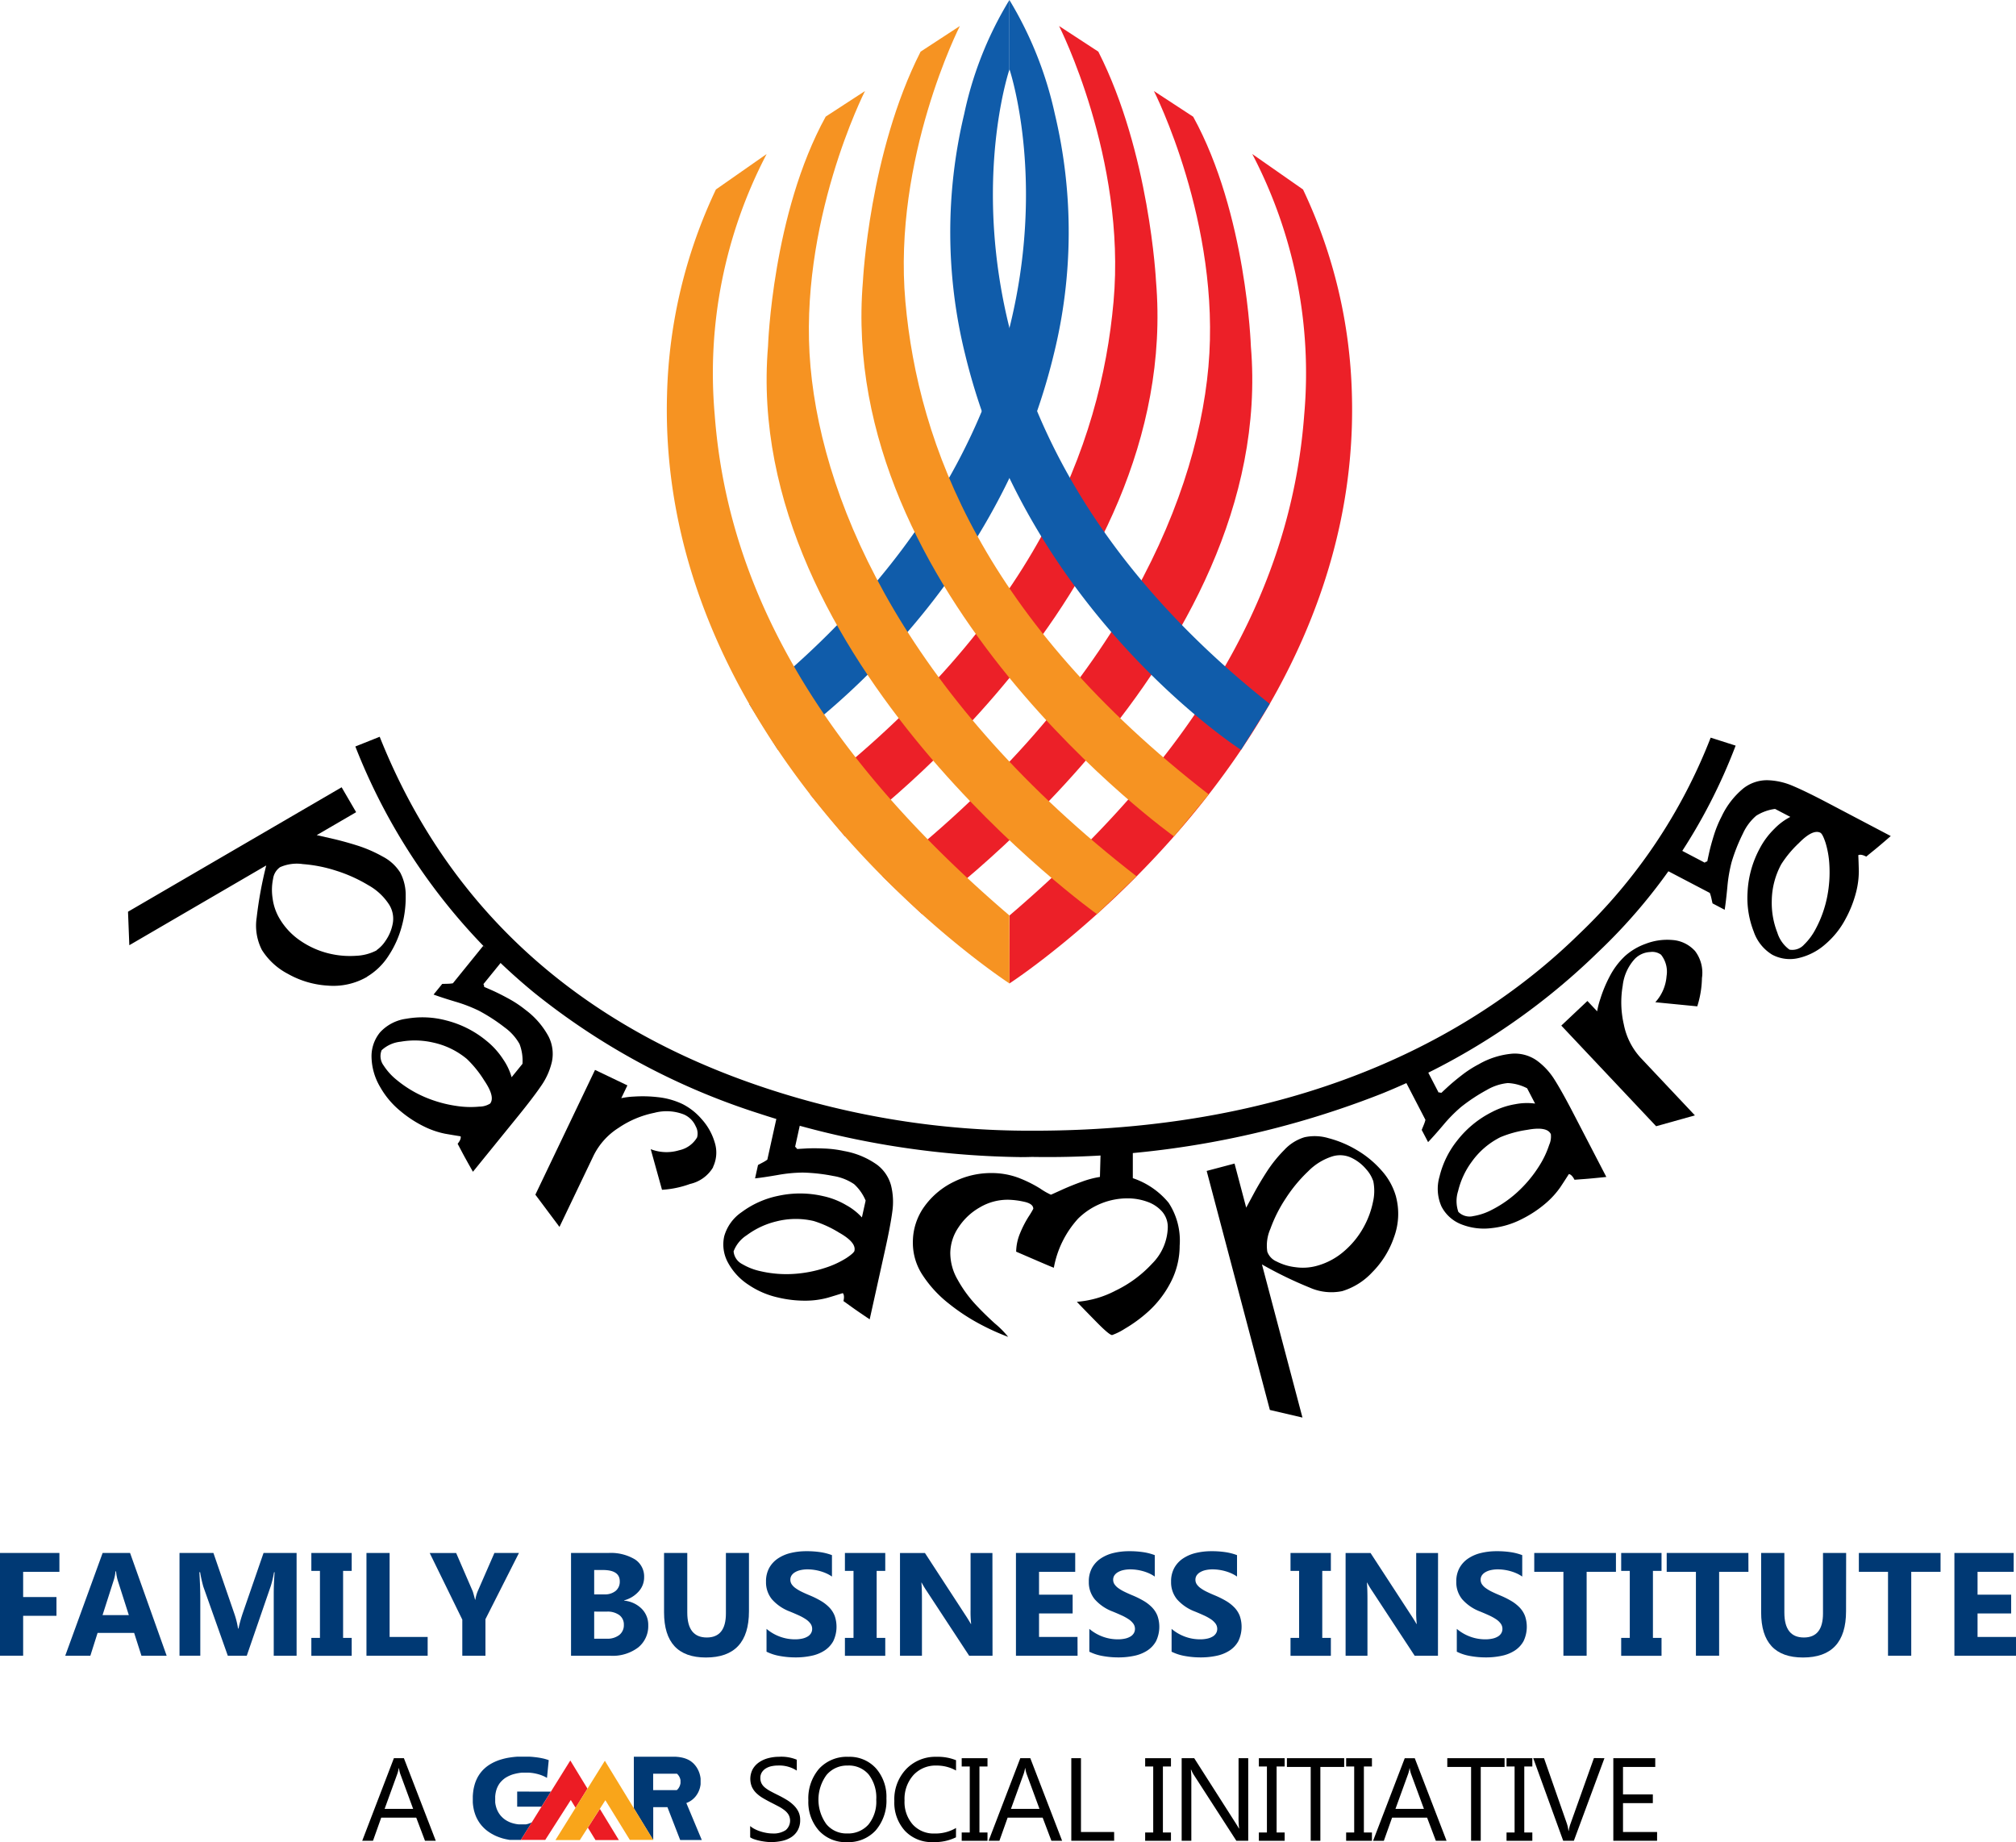 <svg xmlns="http://www.w3.org/2000/svg" xmlns:xlink="http://www.w3.org/1999/xlink" width="126.379" height="115.47" viewBox="0 0 126.379 115.47">
  <defs>
    <clipPath id="clip-path">
      <rect id="Rectangle_108" data-name="Rectangle 108" width="126.379" height="115.47" fill="none"/>
    </clipPath>
  </defs>
  <g id="Group_112" data-name="Group 112" transform="translate(-1 2)">
    <g id="Group_98" data-name="Group 98" transform="translate(1 -2)" clip-path="url(#clip-path)">
      <path id="Path_100" data-name="Path 100" d="M234.415,0V4.331s7.2,21.187-16.311,39.8L219.9,47s13.376-8.59,17.291-24.769a31.889,31.889,0,0,0,.071-15.089A23.384,23.384,0,0,0,234.415,0" transform="translate(-171.137)" fill="#105caa"/>
      <path id="Path_101" data-name="Path 101" d="M235.855,55.758l2.178,2.628s21.157-15.082,19.5-34.8c0,0-.4-8.061-3.616-14.39l-2.461-1.607s4.219,8.287,3.415,17.277-4.937,19.978-19.016,30.887" transform="translate(-185.065 -5.959)" fill="#ec2028"/>
      <path id="Path_102" data-name="Path 102" d="M256.87,75.718l2.481,2.374S281.628,62.21,279.97,42.5c0,0-.272-8.315-3.616-14.39L273.893,26.5s4.219,8.287,3.416,17.278-6.359,21.032-20.438,31.941" transform="translate(-201.555 -20.793)" fill="#ec2028"/>
      <path id="Path_103" data-name="Path 103" d="M293.857,92.565l-.008,4.26s22.124-14.314,21.469-36.939a31.791,31.791,0,0,0-3.063-12.83l-3.182-2.223a29.649,29.649,0,0,1,3.258,16.328c-.673,9-4.791,19.7-18.474,31.4" transform="translate(-230.571 -35.179)" fill="#ec2028"/>
      <path id="Path_104" data-name="Path 104" d="M280.334,0V4.36s-7.186,21.153,16.32,39.762l-1.8,2.88s-13.376-8.59-17.291-24.769A31.887,31.887,0,0,1,277.5,7.144,22.708,22.708,0,0,1,280.334,0" transform="translate(-217.056)" fill="#105caa"/>
      <path id="Path_105" data-name="Path 105" d="M272.545,55.758l-2.178,2.627s-21.157-15.082-19.5-34.8c0,0,.4-8.061,3.616-14.39l2.461-1.607s-4.219,8.287-3.415,17.278,4.937,19.978,19.016,30.887" transform="translate(-196.772 -5.958)" fill="#f69322"/>
      <path id="Path_106" data-name="Path 106" d="M246.363,75.718l-2.481,2.374s-22.277-15.882-20.62-35.6c0,0,.272-8.315,3.616-14.39L229.34,26.5s-4.219,8.287-3.416,17.278,6.359,21.032,20.438,31.941" transform="translate(-175.116 -20.793)" fill="#f69322"/>
      <path id="Path_107" data-name="Path 107" d="M215.587,92.565l.009,4.26s-22.124-14.314-21.469-36.939a31.787,31.787,0,0,1,3.063-12.83l3.181-2.223a29.649,29.649,0,0,0-3.258,16.328c.673,9,4.791,19.7,18.475,31.4" transform="translate(-152.311 -35.179)" fill="#f69322"/>
      <path id="Path_108" data-name="Path 108" d="M52.281,241.066a4.221,4.221,0,0,1-2.465.551,5.757,5.757,0,0,1-2.5-.737,4.244,4.244,0,0,1-1.631-1.5,3.343,3.343,0,0,1-.327-2.028,24.942,24.942,0,0,1,.6-3.267l-8.583,5-.082-2.1,13.391-7.8.909,1.561-2.47,1.438,1,.228q.7.16,1.525.418a8.484,8.484,0,0,1,1.6.692,2.849,2.849,0,0,1,1.112,1.014,3.012,3.012,0,0,1,.34,1.457,6.807,6.807,0,0,1-.244,1.9,6.284,6.284,0,0,1-.828,1.849,4.085,4.085,0,0,1-1.354,1.318m.6-1.665a2.1,2.1,0,0,0,.564-.59,2.752,2.752,0,0,0,.447-1.059,1.66,1.66,0,0,0-.219-1.2,3.676,3.676,0,0,0-1.31-1.224,9.274,9.274,0,0,0-2.029-.912A8.962,8.962,0,0,0,48.252,234a2.6,2.6,0,0,0-1.426.193,1.059,1.059,0,0,0-.438.725,3.413,3.413,0,0,0-.031,1.226,3.3,3.3,0,0,0,.409,1.225,4.345,4.345,0,0,0,1.373,1.462,5.4,5.4,0,0,0,1.743.77,5.573,5.573,0,0,0,1.706.147,3.046,3.046,0,0,0,1.3-.346" transform="translate(-29.268 -179.837)"/>
      <path id="Path_109" data-name="Path 109" d="M116.338,276.276l-1.176,1.449a.11.11,0,0,1,.043.095.1.1,0,0,0,.034.087q-.018-.015.454.194t1.05.526a7.051,7.051,0,0,1,1.055.7,5.1,5.1,0,0,1,1.456,1.679,2.409,2.409,0,0,1,.208,1.572,4.3,4.3,0,0,1-.66,1.494q-.492.725-1.451,1.908l-2.841,3.5q-.475-.838-.666-1.2t-.293-.554q.236-.291.186-.468-.437-.068-.971-.162a5.354,5.354,0,0,1-1.252-.42,7.25,7.25,0,0,1-1.535-.989,5.356,5.356,0,0,1-1.291-1.53,3.832,3.832,0,0,1-.533-1.812,2.359,2.359,0,0,1,.53-1.6,2.724,2.724,0,0,1,1.665-.859,5.775,5.775,0,0,1,2.5.113,6.4,6.4,0,0,1,2.51,1.275,4.905,4.905,0,0,1,1.046,1.16,3.807,3.807,0,0,1,.529,1.12l.681-.839a2.928,2.928,0,0,0-.184-1.241,3.223,3.223,0,0,0-.929-1.038,11.12,11.12,0,0,0-1.614-1.048,9.32,9.32,0,0,0-1.474-.568q-.833-.249-1.372-.447l.542-.668.3-.008a2.4,2.4,0,0,0,.275-.017l.093-.014,1.9-2.346m.43,9.892q.338-.417-.363-1.452a6.908,6.908,0,0,0-1.087-1.348,4.919,4.919,0,0,0-2.113-1.03,5.1,5.1,0,0,0-2.04-.054,2.065,2.065,0,0,0-1.194.535.99.99,0,0,0,.129.961,3.814,3.814,0,0,0,.816.9,7.217,7.217,0,0,0,1.891,1.128,7.894,7.894,0,0,0,1.842.5,5.8,5.8,0,0,0,1.445.045,1.28,1.28,0,0,0,.675-.189" transform="translate(-84.863 -216.032)"/>
      <path id="Path_110" data-name="Path 110" d="M215.447,324.193l-.4,1.822a.11.11,0,0,1,.08.066.1.1,0,0,0,.069.063q-.023,0,.493-.03t1.174,0a7.057,7.057,0,0,1,1.258.158,5.106,5.106,0,0,1,2.053.851,2.41,2.41,0,0,1,.89,1.313,4.3,4.3,0,0,1,.078,1.631q-.115.869-.444,2.355l-.975,4.4q-.8-.537-1.134-.779t-.51-.365q.081-.366-.043-.5-.421.135-.941.289a5.353,5.353,0,0,1-1.308.184,7.245,7.245,0,0,1-1.816-.2,5.357,5.357,0,0,1-1.838-.791,3.836,3.836,0,0,1-1.287-1.383,2.359,2.359,0,0,1-.241-1.667,2.725,2.725,0,0,1,1.1-1.513,5.779,5.779,0,0,1,2.286-1.017,6.4,6.4,0,0,1,2.815.018,4.9,4.9,0,0,1,1.455.57,3.8,3.8,0,0,1,.974.765l.234-1.055a2.926,2.926,0,0,0-.72-1.028,3.226,3.226,0,0,0-1.3-.513,11.164,11.164,0,0,0-1.912-.215,9.326,9.326,0,0,0-1.573.151q-.857.149-1.427.213l.186-.84.269-.143a2.368,2.368,0,0,0,.238-.138l.077-.054.653-2.95m4.808,8.656q.116-.524-.974-1.137a6.9,6.9,0,0,0-1.575-.72,4.919,4.919,0,0,0-2.35.023,5.1,5.1,0,0,0-1.849.864,2.065,2.065,0,0,0-.828,1.013.99.99,0,0,0,.544.8,3.822,3.822,0,0,0,1.134.442,7.216,7.216,0,0,0,2.2.164,7.886,7.886,0,0,0,1.871-.375,5.791,5.791,0,0,0,1.313-.606q.487-.323.519-.471" transform="translate(-165.204 -254.123)"/>
      <path id="Path_111" data-name="Path 111" d="M279.554,335.3l0,1.63a4.94,4.94,0,0,1,2.246,1.544,4.315,4.315,0,0,1,.691,2.685,4.983,4.983,0,0,1-.6,2.37,6.445,6.445,0,0,1-1.365,1.758,8.89,8.89,0,0,1-1.478,1.083,3.886,3.886,0,0,1-.792.394q-.174,0-.946-.784t-1.264-1.3a6.23,6.23,0,0,0,2.424-.7,7.588,7.588,0,0,0,2.3-1.7,3.322,3.322,0,0,0,.975-2.229,1.471,1.471,0,0,0-.345-1.016,2.208,2.208,0,0,0-.921-.62,3.608,3.608,0,0,0-1.225-.22,4.415,4.415,0,0,0-3.125,1.265,6.221,6.221,0,0,0-1.526,3.084q-.081-.024-.956-.4l-1.406-.607a3.1,3.1,0,0,1,.24-1.142,6.627,6.627,0,0,1,.534-1.045,5.6,5.6,0,0,0,.3-.5q0-.315-.562-.439a5.047,5.047,0,0,0-.994-.129,3.427,3.427,0,0,0-1.8.481,3.89,3.89,0,0,0-1.342,1.264,2.922,2.922,0,0,0-.505,1.555,3.337,3.337,0,0,0,.454,1.7,7.969,7.969,0,0,0,1,1.422q.537.6,1.333,1.327a5.859,5.859,0,0,1,.841.847,14.806,14.806,0,0,1-1.734-.783,12.44,12.44,0,0,1-1.982-1.3,7.431,7.431,0,0,1-1.629-1.76,3.665,3.665,0,0,1-.629-2.093,3.813,3.813,0,0,1,.746-2.27,4.9,4.9,0,0,1,1.866-1.535,5.2,5.2,0,0,1,2.328-.528,4.8,4.8,0,0,1,1.687.3,7.977,7.977,0,0,1,1.353.671,4.329,4.329,0,0,0,.673.386q.012,0,.641-.287t1.3-.527a5.927,5.927,0,0,1,1.133-.3l.043-1.582" transform="translate(-208.54 -263.08)"/>
      <path id="Path_112" data-name="Path 112" d="M363.144,334.473A4.223,4.223,0,0,1,363.02,337a5.762,5.762,0,0,1-1.374,2.211,4.244,4.244,0,0,1-1.876,1.175,3.344,3.344,0,0,1-2.042-.223,24.96,24.96,0,0,1-2.989-1.451l2.54,9.6-2.043-.478-3.962-14.982,1.747-.462.731,2.763.486-.9q.341-.635.808-1.359a8.436,8.436,0,0,1,1.091-1.355,2.852,2.852,0,0,1,1.273-.8,3.015,3.015,0,0,1,1.5.059,6.814,6.814,0,0,1,1.764.739,6.289,6.289,0,0,1,1.563,1.289,4.089,4.089,0,0,1,.911,1.655m-1.445-1.024a2.1,2.1,0,0,0-.42-.7,2.75,2.75,0,0,0-.9-.712,1.657,1.657,0,0,0-1.216-.109,3.677,3.677,0,0,0-1.528.937,9.275,9.275,0,0,0-1.418,1.714,8.943,8.943,0,0,0-.955,1.9,2.6,2.6,0,0,0-.192,1.426,1.06,1.06,0,0,0,.582.615,3.417,3.417,0,0,0,1.174.356,3.288,3.288,0,0,0,1.29-.068,4.34,4.34,0,0,0,1.774-.936,5.4,5.4,0,0,0,1.205-1.476,5.56,5.56,0,0,0,.6-1.606,3.048,3.048,0,0,0,.011-1.342" transform="translate(-275.63 -259.456)"/>
      <path id="Path_113" data-name="Path 113" d="M409.894,307.483l.859,1.657a.111.111,0,0,1,.1,0,.1.1,0,0,0,.094,0q-.021.011.359-.339t.9-.753a7.033,7.033,0,0,1,1.066-.686,5.1,5.1,0,0,1,2.121-.664,2.409,2.409,0,0,1,1.524.437,4.3,4.3,0,0,1,1.106,1.2q.468.741,1.169,2.092l2.075,4q-.958.1-1.37.13t-.625.047q-.172-.332-.354-.357-.236.373-.536.825a5.365,5.365,0,0,1-.885.98,7.248,7.248,0,0,1-1.52,1.012,5.354,5.354,0,0,1-1.918.572,3.835,3.835,0,0,1-1.874-.236,2.361,2.361,0,0,1-1.254-1.125,2.727,2.727,0,0,1-.122-1.87,5.779,5.779,0,0,1,1.1-2.247,6.4,6.4,0,0,1,2.172-1.792,4.912,4.912,0,0,1,1.482-.5,3.794,3.794,0,0,1,1.238-.037l-.5-.96a2.933,2.933,0,0,0-1.212-.327,3.23,3.23,0,0,0-1.323.437,11.167,11.167,0,0,0-1.605,1.061,9.319,9.319,0,0,0-1.11,1.125q-.561.663-.958,1.079l-.4-.764.115-.282a2.41,2.41,0,0,0,.094-.259c.013-.05.021-.081.025-.091l-1.391-2.682m9.24,3.557q-.247-.476-1.476-.247a6.907,6.907,0,0,0-1.671.458,4.913,4.913,0,0,0-1.788,1.525,5.1,5.1,0,0,0-.865,1.849,2.065,2.065,0,0,0,.014,1.308.99.99,0,0,0,.933.266,3.813,3.813,0,0,0,1.154-.388,7.221,7.221,0,0,0,1.79-1.283,7.9,7.9,0,0,0,1.2-1.487,5.807,5.807,0,0,0,.618-1.307,1.28,1.28,0,0,0,.1-.694" transform="translate(-320.569 -240.654)"/>
      <path id="Path_114" data-name="Path 114" d="M462.872,274.228a2.255,2.255,0,0,1,.457,1.726,6.235,6.235,0,0,1-.294,1.774l-2.63-.258a2.729,2.729,0,0,0,.706-1.64,1.712,1.712,0,0,0-.347-1.339.926.926,0,0,0-.684-.168,1.428,1.428,0,0,0-.962.432,2.978,2.978,0,0,0-.757,1.679,6.142,6.142,0,0,0,.07,2.429,4.318,4.318,0,0,0,1.05,2.085l3.406,3.614-2.43.68-5.945-6.308,1.637-1.543.611.648a4.965,4.965,0,0,1,.2-.785,8.286,8.286,0,0,1,.578-1.39,4.749,4.749,0,0,1,.963-1.286,3.9,3.9,0,0,1,1.3-.771,3.749,3.749,0,0,1,1.663-.239,2.1,2.1,0,0,1,1.4.659" transform="translate(-356.637 -214.648)"/>
      <path id="Path_115" data-name="Path 115" d="M486.048,231.405l1.652.867a.109.109,0,0,1,.084-.06.1.1,0,0,0,.079-.05q-.011.021.1-.483t.308-1.133a7.041,7.041,0,0,1,.482-1.173,5.1,5.1,0,0,1,1.36-1.758,2.408,2.408,0,0,1,1.5-.514,4.3,4.3,0,0,1,1.594.353q.808.339,2.156,1.047l3.993,2.1q-.728.632-1.049.89t-.486.4q-.332-.174-.5-.09.02.442.033.984a5.357,5.357,0,0,1-.165,1.311,7.249,7.249,0,0,1-.667,1.7,5.363,5.363,0,0,1-1.246,1.567,3.833,3.833,0,0,1-1.672.879,2.358,2.358,0,0,1-1.672-.2,2.723,2.723,0,0,1-1.17-1.463,5.771,5.771,0,0,1-.382-2.473,6.4,6.4,0,0,1,.755-2.712,4.915,4.915,0,0,1,.932-1.254,3.807,3.807,0,0,1,.994-.739l-.957-.5a2.924,2.924,0,0,0-1.18.425,3.219,3.219,0,0,0-.835,1.116,11.15,11.15,0,0,0-.709,1.789,9.312,9.312,0,0,0-.267,1.558q-.081.866-.168,1.433l-.762-.4q-.024-.1-.067-.3a2.4,2.4,0,0,0-.071-.266c-.018-.049-.029-.078-.032-.089l-2.675-1.4m9.613-2.37q-.475-.25-1.352.642a6.909,6.909,0,0,0-1.108,1.331,4.917,4.917,0,0,0-.594,2.274,5.107,5.107,0,0,0,.349,2.011,2.067,2.067,0,0,0,.76,1.065.99.99,0,0,0,.917-.315,3.815,3.815,0,0,0,.724-.978,7.229,7.229,0,0,0,.734-2.076,7.907,7.907,0,0,0,.129-1.9,5.811,5.811,0,0,0-.241-1.426q-.184-.554-.319-.625" transform="translate(-380.828 -178.196)"/>
      <path id="Path_116" data-name="Path 116" d="M166.994,317.533a2.255,2.255,0,0,1-1.445,1.048,6.234,6.234,0,0,1-1.76.366l-.708-2.546a2.731,2.731,0,0,0,1.784.068,1.713,1.713,0,0,0,1.123-.806.926.926,0,0,0-.089-.7,1.427,1.427,0,0,0-.749-.741,2.98,2.98,0,0,0-1.839-.1,6.15,6.15,0,0,0-2.241.941,4.322,4.322,0,0,0-1.566,1.731l-2.143,4.48-1.511-2.021,3.74-7.82,2.029.971-.384.8a4.91,4.91,0,0,1,.8-.1,8.273,8.273,0,0,1,1.5.038,4.747,4.747,0,0,1,1.547.435,3.9,3.9,0,0,1,1.19.939,3.749,3.749,0,0,1,.822,1.465,2.1,2.1,0,0,1-.109,1.545" transform="translate(-122.289 -244.369)"/>
      <path id="Path_117" data-name="Path 117" d="M145.147,240.806a54.784,54.784,0,0,1-16.41-2.74,43.616,43.616,0,0,1-14.082-7.571,37.739,37.739,0,0,1-11.2-15.426l1.526-.609c4.28,10.731,12.445,18.148,24.268,22.045a52.6,52.6,0,0,0,16.574,2.648h.127c17.858,0,28.442-6.681,34.181-12.291a34.011,34.011,0,0,0,8.287-12.347l1.565.5a34.934,34.934,0,0,1-8.639,12.959,42.027,42.027,0,0,1-13.507,8.841,57.175,57.175,0,0,1-21.887,3.982h-.08c-.08,0-.329.011-.726.011" transform="translate(-81.179 -168.278)"/>
      <path id="Path_118" data-name="Path 118" d="M3.724,453.218H1.451V454.8H3.54v1.177H1.451v2.5H0v-6.442H3.724Z" transform="translate(0 -354.694)" fill="#003974"/>
      <path id="Path_119" data-name="Path 119" d="M25.359,458.478H23.778l-.458-1.433H21.029l-.454,1.433H19l2.345-6.442h1.72Zm-2.372-2.547-.692-2.165a2.806,2.806,0,0,1-.108-.579h-.036a2.473,2.473,0,0,1-.112.561l-.7,2.184Z" transform="translate(-14.911 -354.693)" fill="#003974"/>
      <path id="Path_120" data-name="Path 120" d="M59.595,458.478H58.162v-3.854q0-.625.054-1.379H58.18a6.752,6.752,0,0,1-.2.853l-1.509,4.38H55.283l-1.536-4.335a8.508,8.508,0,0,1-.2-.9H53.5q.058.952.058,1.671v3.562H52.255v-6.442H54.38l1.316,3.818a5.408,5.408,0,0,1,.229.921h.027a9.271,9.271,0,0,1,.256-.93l1.316-3.809h2.071Z" transform="translate(-41.002 -354.693)" fill="#003974"/>
      <path id="Path_121" data-name="Path 121" d="M93.166,452.036v1.123h-.539v4.2h.539v1.123H90.637v-1.123h.539v-4.2h-.539v-1.123Z" transform="translate(-71.119 -354.693)" fill="#003974"/>
      <path id="Path_122" data-name="Path 122" d="M110.515,458.478h-3.836v-6.442h1.451V457.3h2.385Z" transform="translate(-83.706 -354.693)" fill="#003974"/>
      <path id="Path_123" data-name="Path 123" d="M130.69,452.036l-2.1,4.151v2.291h-1.451v-2.264l-2.044-4.177h1.658l1.038,2.4q.027.067.148.526h.018a2.335,2.335,0,0,1,.139-.508l1.056-2.421Z" transform="translate(-98.158 -354.693)" fill="#003974"/>
      <path id="Path_124" data-name="Path 124" d="M166.233,458.479v-6.442h2.345a2.93,2.93,0,0,1,1.658.4,1.272,1.272,0,0,1,.579,1.114,1.318,1.318,0,0,1-.353.912,1.854,1.854,0,0,1-.9.544v.018a1.788,1.788,0,0,1,1.1.508,1.42,1.42,0,0,1,.411,1.029,1.719,1.719,0,0,1-.634,1.4,2.649,2.649,0,0,1-1.729.519Zm1.451-5.373v1.527h.638a1.063,1.063,0,0,0,.708-.218.742.742,0,0,0,.258-.6q0-.71-1.06-.71Zm0,2.605v1.7h.786a1.211,1.211,0,0,0,.789-.234.78.78,0,0,0,.285-.638.729.729,0,0,0-.281-.606,1.243,1.243,0,0,0-.784-.22Z" transform="translate(-130.436 -354.694)" fill="#003974"/>
      <path id="Path_125" data-name="Path 125" d="M198.6,455.688q0,2.9-2.7,2.9-2.623,0-2.623-2.835v-3.719h1.456v3.737q0,1.563,1.222,1.563,1.2,0,1.2-1.509v-3.791H198.6Z" transform="translate(-151.649 -354.693)" fill="#003974"/>
      <path id="Path_126" data-name="Path 126" d="M223.042,457.837V456.4a2.762,2.762,0,0,0,.849.492,2.726,2.726,0,0,0,.926.164,2.05,2.05,0,0,0,.478-.049,1.119,1.119,0,0,0,.341-.137.6.6,0,0,0,.2-.207.516.516,0,0,0,.067-.258.558.558,0,0,0-.108-.337,1.159,1.159,0,0,0-.294-.274,3.061,3.061,0,0,0-.442-.242q-.256-.117-.553-.238a2.817,2.817,0,0,1-1.125-.768,1.676,1.676,0,0,1-.371-1.1,1.746,1.746,0,0,1,.2-.865,1.715,1.715,0,0,1,.55-.595,2.461,2.461,0,0,1,.806-.344,4.141,4.141,0,0,1,.97-.11,5.8,5.8,0,0,1,.892.061,3.514,3.514,0,0,1,.716.186v1.343a2.2,2.2,0,0,0-.353-.2,2.831,2.831,0,0,0-.393-.141,2.967,2.967,0,0,0-.4-.083,2.862,2.862,0,0,0-.38-.027,1.977,1.977,0,0,0-.449.047,1.162,1.162,0,0,0-.341.133.659.659,0,0,0-.216.2.485.485,0,0,0-.076.267.51.51,0,0,0,.085.29.97.97,0,0,0,.243.242,2.548,2.548,0,0,0,.382.225q.224.11.508.227a5.642,5.642,0,0,1,.694.344,2.471,2.471,0,0,1,.528.411,1.6,1.6,0,0,1,.337.523,2.089,2.089,0,0,1-.087,1.59,1.655,1.655,0,0,1-.555.593,2.4,2.4,0,0,1-.815.326,4.715,4.715,0,0,1-.981.1,5.456,5.456,0,0,1-1.008-.09,3.036,3.036,0,0,1-.829-.27" transform="translate(-174.99 -354.3)" fill="#003974"/>
      <path id="Path_127" data-name="Path 127" d="M248.49,452.036v1.123h-.539v4.2h.539v1.123h-2.529v-1.123h.539v-4.2h-.539v-1.123Z" transform="translate(-192.995 -354.693)" fill="#003974"/>
      <path id="Path_128" data-name="Path 128" d="M267.8,458.478h-1.464l-2.655-4.047a5.887,5.887,0,0,1-.323-.534h-.018q.036.341.036,1.042v3.54H262v-6.442h1.563l2.556,3.922q.175.265.323.526h.018a6.921,6.921,0,0,1-.036-.885v-3.562h1.37Z" transform="translate(-205.581 -354.693)" fill="#003974"/>
      <path id="Path_129" data-name="Path 129" d="M299.616,458.478h-3.863v-6.442h3.715v1.181H297.2v1.433h2.107v1.177H297.2V457.3h2.412Z" transform="translate(-232.065 -354.693)" fill="#003974"/>
      <path id="Path_130" data-name="Path 130" d="M317.016,457.837V456.4a2.761,2.761,0,0,0,.849.492,2.726,2.726,0,0,0,.926.164,2.05,2.05,0,0,0,.478-.049,1.119,1.119,0,0,0,.341-.137.6.6,0,0,0,.2-.207.515.515,0,0,0,.067-.258.559.559,0,0,0-.108-.337,1.16,1.16,0,0,0-.294-.274,3.062,3.062,0,0,0-.442-.242q-.256-.117-.553-.238a2.817,2.817,0,0,1-1.125-.768,1.676,1.676,0,0,1-.371-1.1,1.746,1.746,0,0,1,.2-.865,1.715,1.715,0,0,1,.55-.595,2.462,2.462,0,0,1,.806-.344,4.142,4.142,0,0,1,.97-.11,5.8,5.8,0,0,1,.892.061,3.514,3.514,0,0,1,.716.186v1.343a2.2,2.2,0,0,0-.353-.2,2.831,2.831,0,0,0-.393-.141,2.971,2.971,0,0,0-.4-.083,2.864,2.864,0,0,0-.38-.027,1.977,1.977,0,0,0-.449.047,1.161,1.161,0,0,0-.341.133.658.658,0,0,0-.216.2.484.484,0,0,0-.076.267.511.511,0,0,0,.085.29.968.968,0,0,0,.243.242,2.545,2.545,0,0,0,.382.225q.224.11.507.227a5.635,5.635,0,0,1,.694.344,2.47,2.47,0,0,1,.528.411,1.6,1.6,0,0,1,.337.523,2.088,2.088,0,0,1-.087,1.59,1.657,1.657,0,0,1-.555.593,2.4,2.4,0,0,1-.815.326,4.716,4.716,0,0,1-.981.1,5.456,5.456,0,0,1-1.008-.09,3.035,3.035,0,0,1-.829-.27" transform="translate(-248.728 -354.3)" fill="#003974"/>
      <path id="Path_131" data-name="Path 131" d="M340.963,457.837V456.4a2.761,2.761,0,0,0,.849.492,2.726,2.726,0,0,0,.926.164,2.051,2.051,0,0,0,.478-.049,1.12,1.12,0,0,0,.341-.137.6.6,0,0,0,.2-.207.516.516,0,0,0,.067-.258.558.558,0,0,0-.108-.337,1.157,1.157,0,0,0-.294-.274,3.059,3.059,0,0,0-.442-.242q-.256-.117-.553-.238a2.817,2.817,0,0,1-1.125-.768,1.676,1.676,0,0,1-.371-1.1,1.746,1.746,0,0,1,.2-.865,1.714,1.714,0,0,1,.55-.595,2.461,2.461,0,0,1,.806-.344,4.142,4.142,0,0,1,.97-.11,5.8,5.8,0,0,1,.892.061,3.514,3.514,0,0,1,.716.186v1.343a2.2,2.2,0,0,0-.353-.2,2.836,2.836,0,0,0-.393-.141,2.967,2.967,0,0,0-.4-.083,2.861,2.861,0,0,0-.38-.027,1.976,1.976,0,0,0-.449.047,1.162,1.162,0,0,0-.341.133.659.659,0,0,0-.216.2.485.485,0,0,0-.076.267.51.51,0,0,0,.085.29.972.972,0,0,0,.243.242,2.545,2.545,0,0,0,.382.225q.225.11.508.227a5.639,5.639,0,0,1,.694.344,2.471,2.471,0,0,1,.528.411,1.6,1.6,0,0,1,.337.523,2.089,2.089,0,0,1-.087,1.59,1.656,1.656,0,0,1-.555.593,2.4,2.4,0,0,1-.815.326,4.715,4.715,0,0,1-.981.1,5.457,5.457,0,0,1-1.009-.09,3.037,3.037,0,0,1-.829-.27" transform="translate(-267.518 -354.3)" fill="#003974"/>
      <path id="Path_132" data-name="Path 132" d="M378.2,452.036v1.123h-.539v4.2h.539v1.123h-2.529v-1.123h.539v-4.2h-.539v-1.123Z" transform="translate(-294.771 -354.693)" fill="#003974"/>
      <path id="Path_133" data-name="Path 133" d="M397.5,458.478H396.04l-2.655-4.047a5.891,5.891,0,0,1-.323-.534h-.018q.036.341.036,1.042v3.54h-1.37v-6.442h1.563l2.556,3.922q.175.265.324.526h.018a6.886,6.886,0,0,1-.036-.885v-3.562h1.37Z" transform="translate(-307.357 -354.693)" fill="#003974"/>
      <path id="Path_134" data-name="Path 134" d="M423.986,457.837V456.4a2.762,2.762,0,0,0,.849.492,2.726,2.726,0,0,0,.925.164,2.05,2.05,0,0,0,.478-.049,1.118,1.118,0,0,0,.341-.137.6.6,0,0,0,.2-.207.516.516,0,0,0,.067-.258.558.558,0,0,0-.108-.337,1.158,1.158,0,0,0-.294-.274,3.063,3.063,0,0,0-.442-.242q-.256-.117-.552-.238a2.817,2.817,0,0,1-1.125-.768,1.676,1.676,0,0,1-.371-1.1,1.746,1.746,0,0,1,.2-.865,1.716,1.716,0,0,1,.55-.595,2.462,2.462,0,0,1,.806-.344,4.141,4.141,0,0,1,.97-.11,5.8,5.8,0,0,1,.892.061,3.515,3.515,0,0,1,.716.186v1.343a2.2,2.2,0,0,0-.353-.2,2.828,2.828,0,0,0-.393-.141,2.967,2.967,0,0,0-.4-.083,2.862,2.862,0,0,0-.38-.027,1.977,1.977,0,0,0-.449.047,1.161,1.161,0,0,0-.341.133.658.658,0,0,0-.216.2.484.484,0,0,0-.076.267.51.51,0,0,0,.085.29.971.971,0,0,0,.243.242,2.548,2.548,0,0,0,.382.225q.225.11.508.227a5.632,5.632,0,0,1,.694.344,2.469,2.469,0,0,1,.528.411,1.6,1.6,0,0,1,.337.523,2.089,2.089,0,0,1-.087,1.59,1.655,1.655,0,0,1-.555.593,2.4,2.4,0,0,1-.815.326,4.716,4.716,0,0,1-.981.1,5.457,5.457,0,0,1-1.008-.09,3.036,3.036,0,0,1-.829-.27" transform="translate(-332.662 -354.3)" fill="#003974"/>
      <path id="Path_135" data-name="Path 135" d="M451.754,453.218h-1.837v5.26h-1.456v-5.26h-1.828v-1.181h5.121Z" transform="translate(-350.454 -354.694)" fill="#003974"/>
      <path id="Path_136" data-name="Path 136" d="M474.466,452.036v1.123h-.539v4.2h.539v1.123h-2.529v-1.123h.539v-4.2h-.539v-1.123Z" transform="translate(-370.308 -354.693)" fill="#003974"/>
      <path id="Path_137" data-name="Path 137" d="M490.324,453.218h-1.837v5.26h-1.455v-5.26H485.2v-1.181h5.121Z" transform="translate(-380.718 -354.694)" fill="#003974"/>
      <path id="Path_138" data-name="Path 138" d="M517.983,455.688q0,2.9-2.7,2.9-2.624,0-2.623-2.835v-3.719h1.456v3.737q0,1.563,1.222,1.563,1.2,0,1.2-1.509v-3.791h1.451Z" transform="translate(-402.258 -354.693)" fill="#003974"/>
      <path id="Path_139" data-name="Path 139" d="M546.25,453.218h-1.837v5.26h-1.456v-5.26h-1.828v-1.181h5.121Z" transform="translate(-424.601 -354.694)" fill="#003974"/>
      <path id="Path_140" data-name="Path 140" d="M572.8,458.478h-3.863v-6.442h3.715v1.181h-2.264v1.433h2.107v1.177h-2.107V457.3H572.8Z" transform="translate(-446.419 -354.693)" fill="#003974"/>
      <path id="Path_141" data-name="Path 141" d="M110.076,516.951H109.4l-.549-1.451h-2.195l-.516,1.451h-.675l1.985-5.176h.628Zm-1.419-2-.812-2.206a2.062,2.062,0,0,1-.079-.347h-.014a1.939,1.939,0,0,1-.083.347l-.8,2.206Z" transform="translate(-82.758 -401.568)"/>
      <path id="Path_142" data-name="Path 142" d="M218.384,516.426v-.715a1.4,1.4,0,0,0,.294.195,2.411,2.411,0,0,0,.361.146,2.867,2.867,0,0,0,.381.092,2.1,2.1,0,0,0,.354.033,1.386,1.386,0,0,0,.836-.208.779.779,0,0,0,.184-.962,1.04,1.04,0,0,0-.255-.284,2.524,2.524,0,0,0-.384-.245q-.222-.117-.478-.247t-.505-.278a2.193,2.193,0,0,1-.408-.311,1.293,1.293,0,0,1-.272-.385,1.311,1.311,0,0,1,.056-1.119,1.33,1.33,0,0,1,.408-.432,1.851,1.851,0,0,1,.576-.253,2.63,2.63,0,0,1,.659-.083,2.525,2.525,0,0,1,1.115.184v.682a2.021,2.021,0,0,0-1.177-.318,1.959,1.959,0,0,0-.4.041,1.119,1.119,0,0,0-.354.135.786.786,0,0,0-.253.242.643.643,0,0,0-.1.361.744.744,0,0,0,.074.343.845.845,0,0,0,.218.263,2.177,2.177,0,0,0,.352.231q.207.112.478.245t.527.289a2.425,2.425,0,0,1,.437.336,1.5,1.5,0,0,1,.3.408,1.146,1.146,0,0,1,.11.512,1.3,1.3,0,0,1-.15.648,1.231,1.231,0,0,1-.4.432,1.759,1.759,0,0,1-.587.24,3.215,3.215,0,0,1-.7.074,2.846,2.846,0,0,1-.3-.02q-.181-.02-.368-.058a3.044,3.044,0,0,1-.355-.094,1.106,1.106,0,0,1-.269-.125" transform="translate(-171.357 -401.252)"/>
      <path id="Path_143" data-name="Path 143" d="M237.737,516.722a2.273,2.273,0,0,1-1.763-.725,2.692,2.692,0,0,1-.662-1.888,2.851,2.851,0,0,1,.675-1.992,2.357,2.357,0,0,1,1.837-.744,2.22,2.22,0,0,1,1.727.722,2.7,2.7,0,0,1,.655,1.888,2.861,2.861,0,0,1-.671,2,2.314,2.314,0,0,1-1.8.737m.043-4.8a1.67,1.67,0,0,0-1.325.588,2.618,2.618,0,0,0-.012,3.085,1.619,1.619,0,0,0,1.294.583,1.7,1.7,0,0,0,1.343-.556,2.273,2.273,0,0,0,.491-1.556,2.373,2.373,0,0,0-.476-1.585,1.634,1.634,0,0,0-1.314-.56" transform="translate(-184.638 -401.252)"/>
      <path id="Path_144" data-name="Path 144" d="M264.2,516.418a3.039,3.039,0,0,1-1.43.3A2.3,2.3,0,0,1,261,516.01a2.623,2.623,0,0,1-.664-1.866,2.75,2.75,0,0,1,.747-2.007,2.536,2.536,0,0,1,1.9-.765,3.042,3.042,0,0,1,1.22.213v.646a2.475,2.475,0,0,0-1.227-.311,1.883,1.883,0,0,0-1.446.6,2.244,2.244,0,0,0-.554,1.592,2.135,2.135,0,0,0,.518,1.507,1.762,1.762,0,0,0,1.359.561,2.55,2.55,0,0,0,1.35-.347Z" transform="translate(-204.272 -401.252)"/>
      <path id="Path_145" data-name="Path 145" d="M281.576,511.774v.52h-.505v4.137h.505v.52h-1.617v-.52h.505v-4.137h-.505v-.52Z" transform="translate(-219.672 -401.567)"/>
      <path id="Path_146" data-name="Path 146" d="M292.407,516.95h-.671l-.549-1.451h-2.195l-.516,1.451H287.8l1.985-5.176h.628Zm-1.419-2-.812-2.206a2.071,2.071,0,0,1-.079-.347h-.014a1.943,1.943,0,0,1-.083.347l-.8,2.206Z" transform="translate(-225.825 -401.567)"/>
      <path id="Path_147" data-name="Path 147" d="M314.554,516.951h-2.686v-5.176h.606V516.4h2.079Z" transform="translate(-244.71 -401.568)"/>
      <path id="Path_148" data-name="Path 148" d="M334.985,511.774v.52h-.505v4.137h.505v.52h-1.617v-.52h.505v-4.137h-.505v-.52Z" transform="translate(-261.58 -401.567)"/>
      <path id="Path_149" data-name="Path 149" d="M348.165,516.951h-.744l-2.664-4.126a1.719,1.719,0,0,1-.166-.325h-.022a5.354,5.354,0,0,1,.029.711v3.74h-.606v-5.176h.787l2.592,4.061q.162.253.21.347h.014a5.468,5.468,0,0,1-.036-.762v-3.646h.606Z" transform="translate(-269.916 -401.568)"/>
      <path id="Path_150" data-name="Path 150" d="M368.084,511.774v.52h-.505v4.137h.505v.52h-1.617v-.52h.505v-4.137h-.505v-.52Z" transform="translate(-287.551 -401.567)"/>
      <path id="Path_151" data-name="Path 151" d="M378.219,512.323h-1.494v4.627h-.606v-4.627h-1.491v-.549h3.591Z" transform="translate(-293.954 -401.567)"/>
      <path id="Path_152" data-name="Path 152" d="M393.489,511.774v.52h-.505v4.137h.505v.52h-1.617v-.52h.505v-4.137h-.505v-.52Z" transform="translate(-307.485 -401.567)"/>
      <path id="Path_153" data-name="Path 153" d="M404.32,516.95h-.671L403.1,515.5h-2.195l-.516,1.451h-.675l1.985-5.176h.628Zm-1.419-2-.812-2.206a2.057,2.057,0,0,1-.08-.347H402a1.945,1.945,0,0,1-.083.347l-.8,2.206Z" transform="translate(-313.638 -401.567)"/>
      <path id="Path_154" data-name="Path 154" d="M424.909,512.323h-1.494v4.627h-.606v-4.627h-1.491v-.549h3.591Z" transform="translate(-330.59 -401.567)"/>
      <path id="Path_155" data-name="Path 155" d="M440.18,511.774v.52h-.505v4.137h.505v.52h-1.617v-.52h.505v-4.137h-.505v-.52Z" transform="translate(-344.121 -401.567)"/>
      <path id="Path_156" data-name="Path 156" d="M450.8,511.774l-1.917,5.176h-.668l-1.877-5.176h.675l1.433,4.1a2.452,2.452,0,0,1,.1.458h.014a2.25,2.25,0,0,1,.119-.466l1.462-4.1Z" transform="translate(-350.221 -401.567)"/>
      <path id="Path_157" data-name="Path 157" d="M472.393,516.951H469.65v-5.176h2.628v.549h-2.021v1.722h1.87v.545h-1.87V516.4h2.137Z" transform="translate(-368.514 -401.568)"/>
      <path id="Path_158" data-name="Path 158" d="M187.8,514.2h0l.052-.02.051-.022.049-.023.048-.027.047-.027.046-.03.043-.031.042-.032.041-.035.039-.036.038-.037.037-.039.035-.04.033-.041.031-.042.03-.045.029-.045.027-.046.025-.048.023-.048.021-.048.02-.05.018-.051.017-.051.014-.051.012-.054.011-.053.009-.054.007-.055,0-.055,0-.055v-.1l0-.047,0-.048,0-.048-.007-.047-.007-.047-.009-.047-.01-.047-.012-.047-.012-.046-.014-.046-.015-.044-.017-.045-.018-.043-.019-.043-.021-.044-.021-.041-.023-.041-.023-.041-.026-.04-.027-.039-.028-.038-.029-.037-.03-.037-.031-.034-.032-.035-.033-.033-.036-.031-.036-.031-.037-.029-.038-.029-.04-.027-.038-.023-.038-.022-.039-.021-.039-.019-.039-.018-.04-.016-.04-.016-.04-.015-.041-.013-.041-.012-.04-.011-.042-.011-.041-.009-.042-.008-.041-.008-.042-.007-.044-.007-.042-.006-.086-.008-.086-.007-.087,0-.087,0h-2.459v3.23l1.216,1.99h0v-2.061h.89l.8,2.061h1.355Zm-.6-.808h-1.48v-1.027h1.492l.026.023.023.023.022.026.022.028.02.028.018.029.018.03.016.031.013.031.012.032.011.032.009.033.007.034.006.033,0,.032v.071l0,.038,0,.038-.007.038-.009.038-.011.038-.012.035-.013.037-.017.035-.018.034-.019.034-.021.031-.023.03-.025.029-.027.028Z" transform="translate(-144.775 -401.184)" fill="#003974" fill-rule="evenodd"/>
      <path id="Path_159" data-name="Path 159" d="M142.49,513.455v0l-.589.944h-1.525v-.948Zm-1.883,3.024H139.9l-.056-.009-.054-.01-.055-.011-.055-.011-.055-.012-.055-.013-.054-.014-.054-.014-.055-.017-.053-.017-.053-.018-.053-.018-.053-.02-.051-.02-.052-.021-.051-.022-.05-.023-.05-.025-.05-.024-.049-.027-.049-.027-.048-.028-.048-.029-.047-.03-.046-.031-.046-.032-.045-.032-.045-.035-.043-.034-.042-.037-.041-.037-.041-.038-.04-.04-.039-.04-.038-.041-.038-.042-.036-.045-.036-.044-.035-.046-.032-.047-.032-.048-.031-.05-.03-.05-.029-.051-.028-.054-.027-.054-.026-.055-.023-.057-.023-.057-.021-.059-.02-.06-.019-.061-.018-.061-.016-.064-.014-.066-.013-.066-.012-.067-.01-.069-.009-.069-.007-.071-.006-.073,0-.074,0-.076v-.165l0-.088.006-.086.007-.084.009-.082.01-.08.012-.079.015-.078.017-.076.018-.074.02-.072.021-.071.023-.069.025-.067.027-.067.029-.064.03-.063.031-.061.034-.06.036-.058.036-.057.039-.055.039-.053.041-.052.044-.052.043-.049.047-.048.047-.046.049-.044.05-.044.051-.042.053-.04.055-.039.056-.038.057-.037.058-.034.06-.034.061-.032.061-.031.064-.029.065-.029.066-.027.067-.026.068-.025.069-.022.071-.022.071-.02.073-.02.073-.018.075-.017.076-.016.077-.014.077-.012.079-.012.079-.011.081-.009.081-.009.083-.007.082-.007.085,0,.085,0,.086,0,.086,0h.155l.076,0,.081,0,.089,0,.094.006.1.007.1.01.1.011.106.013.107.016.054.009.054.01.053.01.054.011.053.011.052.012.051.013.051.015.05.015.05.015.048.017.047.017-.109,1.112-.04-.022-.04-.023-.04-.021-.041-.02-.041-.019-.041-.018-.041-.017-.042-.017-.041-.016-.042-.015-.041-.014-.042-.012-.041-.012-.041-.012-.082-.02-.08-.018-.079-.015-.078-.013-.075-.009-.072-.008-.069-.006-.067,0H140.9l-.051,0-.05,0-.05,0-.05,0-.049,0-.049.006-.049.006-.048.007-.048.008-.048.008-.047.009-.046.01-.046.01-.046.011-.045.012-.045.012-.043.013-.043.014-.042.016-.041.016-.041.017-.04.018-.04.018-.039.02-.039.02-.037.02-.037.022-.037.022-.036.023-.034.025-.033.026-.033.026-.032.027-.031.028-.03.029-.03.03-.029.03-.027.031-.027.032-.026.033-.026.035-.023.036-.022.036-.022.037-.021.038-.019.039-.019.04-.018.041-.017.042-.014.042-.015.044-.013.045-.011.046-.011.047-.009.048-.009.049-.007.05-.006.051-.006.052,0,.053,0,.054V514l0,.046,0,.045,0,.045.006.043.007.044.007.042.009.041.009.041.011.041.011.04.012.039.013.039.013.038.016.037.016.037.017.037.017.034.019.036.019.033.02.034.021.032.021.032.023.031.023.031.023.03.026.029.026.028.026.028.028.027.028.027.028.026.03.024.03.025.03.023.031.022.032.022.033.021.034.02.033.02.035.018.036.018.037.018.036.017.038.016.038.015.038.013.039.013.039.012.04.012.041.01.041.01.041.009.042.009.042.007.043.007.044.006.045.006.045,0,.045,0,.046,0h.194l.033,0,.033,0,.033,0,.031,0,.031-.006.03-.006.03-.007.029-.008.028-.008.028-.008.026-.01.025-.01.025-.01.012,0,.114-.058Z" transform="translate(-107.955 -401.152)" fill="#003974" fill-rule="evenodd"/>
      <path id="Path_160" data-name="Path 160" d="M151.628,517.418h1.53l1.6-2.5.3.488.745-1.2-1.076-1.765Zm4.2-.768.477.778h1.465l-1.19-1.953Z" transform="translate(-118.976 -402.091)" fill="#ec1c24" fill-rule="evenodd"/>
      <path id="Path_161" data-name="Path 161" d="M161.69,517.484h1.53l1.6-2.5,1.533,2.487h1.465l-3.03-4.959Z" transform="translate(-126.871 -402.144)" fill="#f9a51a" fill-rule="evenodd"/>
    </g>
  </g>
</svg>
